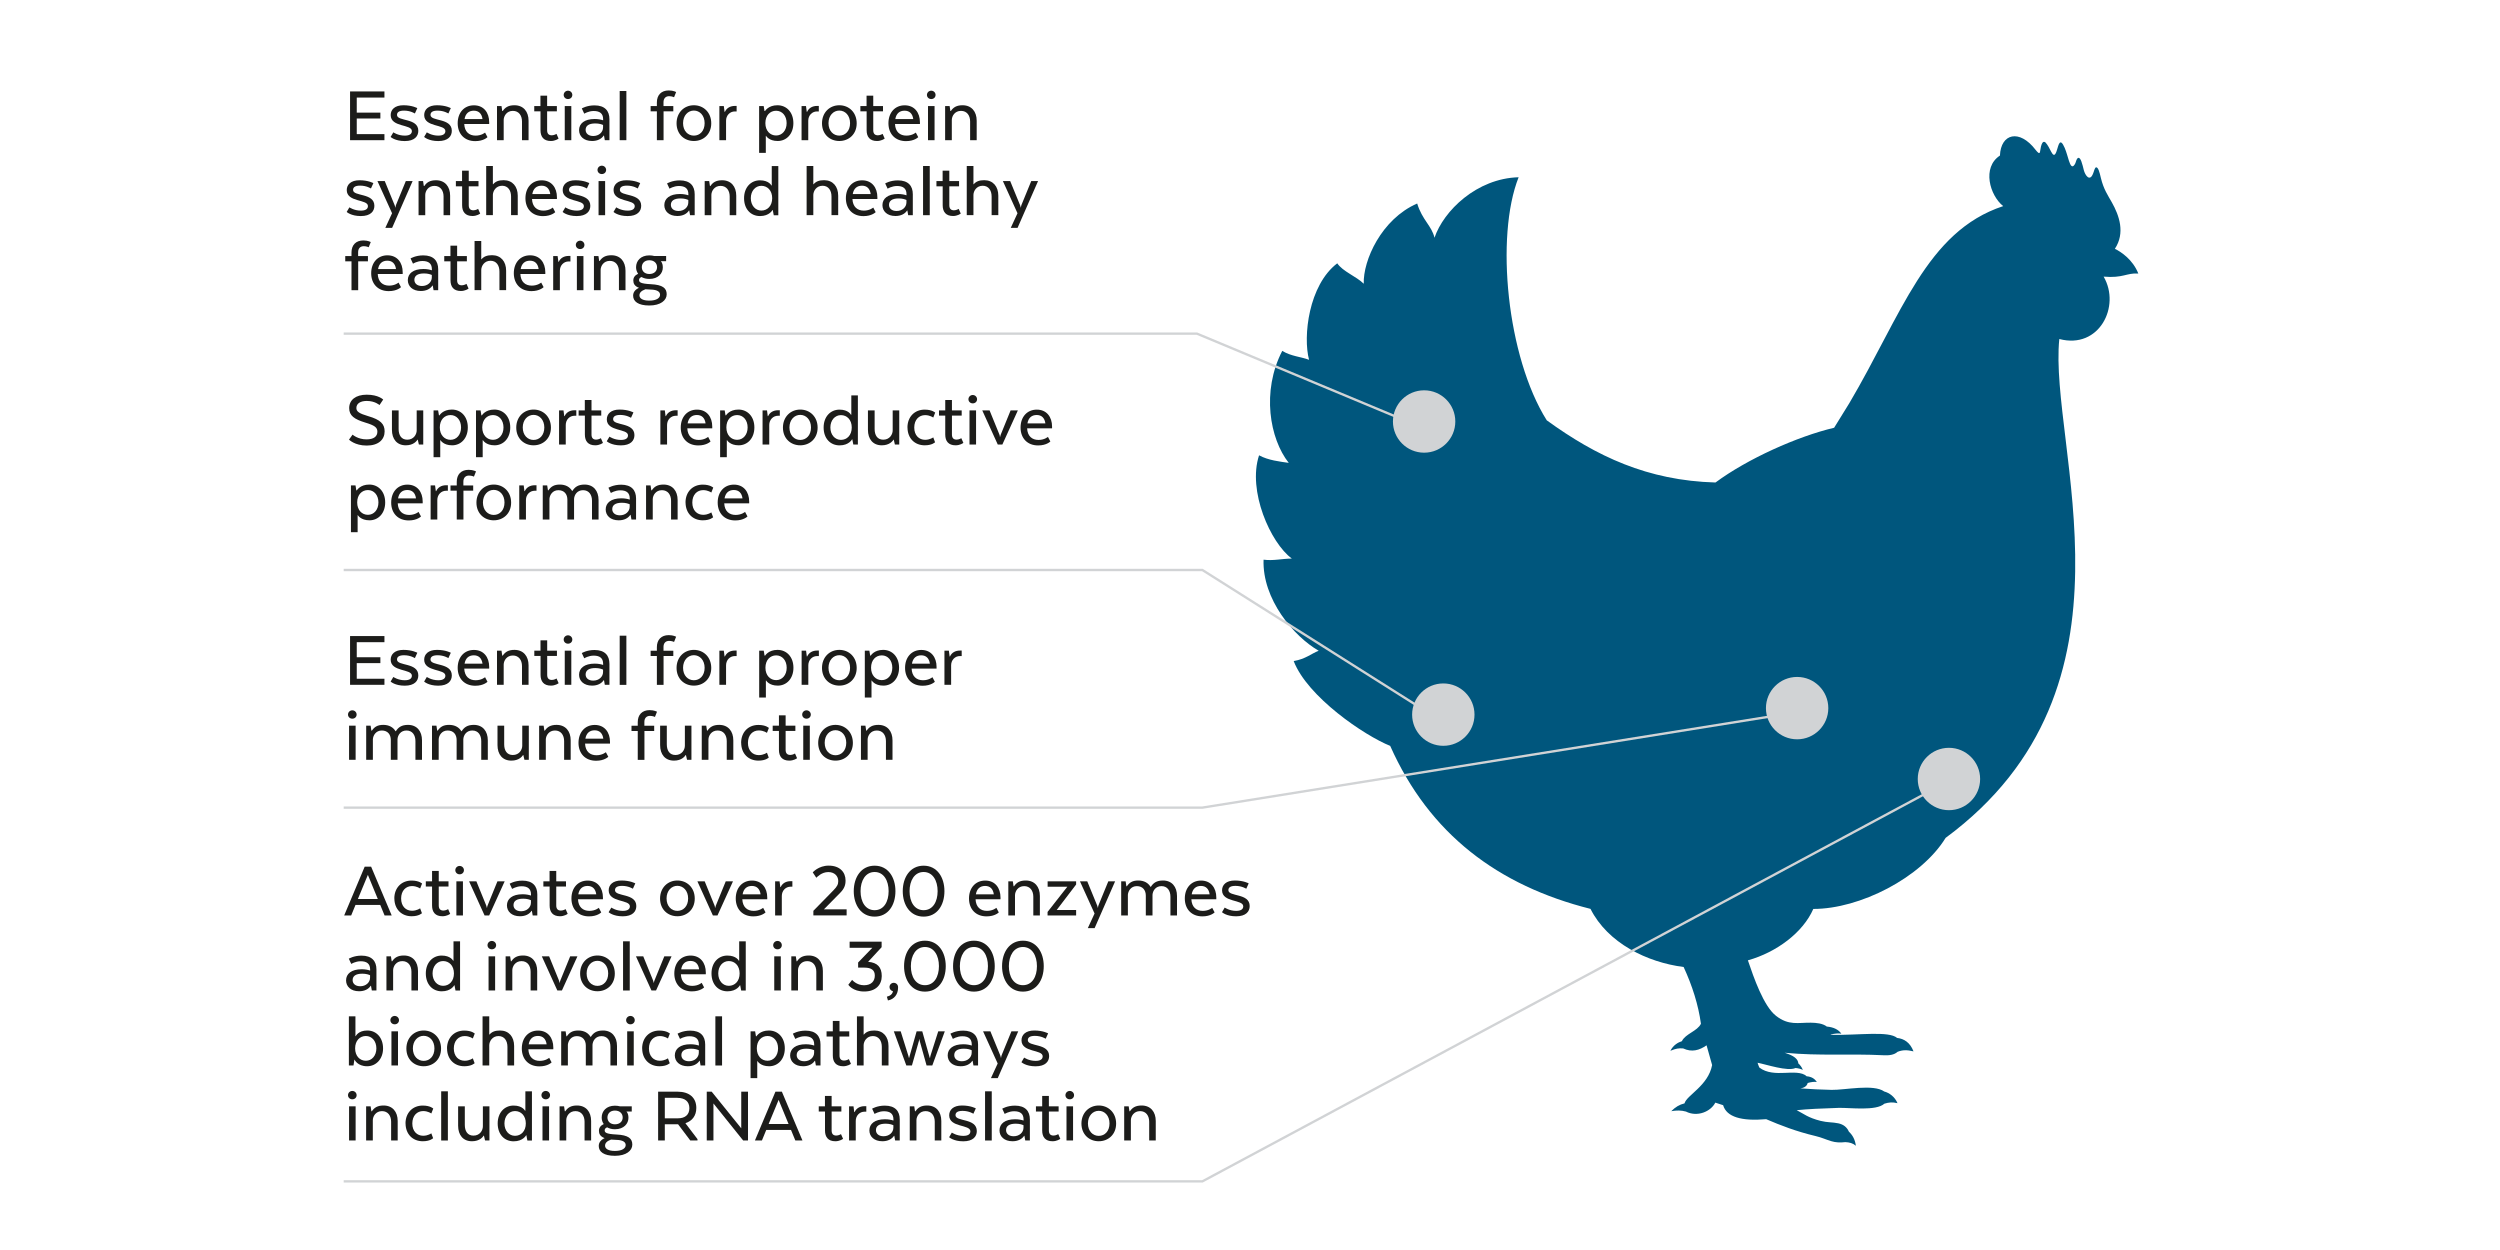 <?xml version="1.0" encoding="UTF-8"?>
<svg xmlns="http://www.w3.org/2000/svg" xmlns:xlink="http://www.w3.org/1999/xlink" id="Layer_1" viewBox="0 0 400 200">
  <defs>
    <style>.cls-1{fill:none;stroke:#d1d3d5;stroke-miterlimit:10;stroke-width:.38px;}.cls-2{filter:url(#outer-glow-2);}.cls-2,.cls-3,.cls-4,.cls-5{fill:#d1d3d5;}.cls-3{filter:url(#outer-glow-3);}.cls-4{filter:url(#outer-glow-1);}.cls-5{filter:url(#outer-glow-4);}.cls-6{fill:#1c1c1a;}.cls-7{fill:#00567d;fill-rule:evenodd;}</style>
    <filter id="outer-glow-1">
      <feOffset dx="0" dy="0"></feOffset>
      <feGaussianBlur result="blur" stdDeviation="1.32"></feGaussianBlur>
      <feFlood flood-color="#1c1c1a" flood-opacity=".7"></feFlood>
      <feComposite in2="blur" operator="in"></feComposite>
      <feComposite in="SourceGraphic"></feComposite>
    </filter>
    <filter id="outer-glow-2">
      <feOffset dx="0" dy="0"></feOffset>
      <feGaussianBlur result="blur-2" stdDeviation="1.32"></feGaussianBlur>
      <feFlood flood-color="#1c1c1a" flood-opacity=".7"></feFlood>
      <feComposite in2="blur-2" operator="in"></feComposite>
      <feComposite in="SourceGraphic"></feComposite>
    </filter>
    <filter id="outer-glow-3">
      <feOffset dx="0" dy="0"></feOffset>
      <feGaussianBlur result="blur-3" stdDeviation="1.32"></feGaussianBlur>
      <feFlood flood-color="#1c1c1a" flood-opacity=".7"></feFlood>
      <feComposite in2="blur-3" operator="in"></feComposite>
      <feComposite in="SourceGraphic"></feComposite>
    </filter>
    <filter id="outer-glow-4">
      <feOffset dx="0" dy="0"></feOffset>
      <feGaussianBlur result="blur-4" stdDeviation="1.32"></feGaussianBlur>
      <feFlood flood-color="#1c1c1a" flood-opacity=".7"></feFlood>
      <feComposite in2="blur-4" operator="in"></feComposite>
      <feComposite in="SourceGraphic"></feComposite>
    </filter>
  </defs>
  <path class="cls-7" d="M279.66,153.65c.94,2.76,2.51,7.33,4.5,8.88,2.04,1.6,3.58,1.07,5.57,1.1,.88,.01,1.91,.11,2.56,.62,1.13,.1,1.87,.5,2.33,1.14-.44-.08-1.07-.04-1.7,.14v.05c4.61,.07,9.27-.66,10.62,.49,1.1,.12,2.07,.72,2.62,2.15-.98-.24-1.71-.26-2.55,.07-.53,.49-1.34,.6-2.24,.55-5.58-.28-10.07,.14-15.82-.4,.72,.25,2.11,.67,2.18,1.7,.29,.26,.58,.63,.72,1.05-.26-.15-.76-.28-1.17-.31-1.26,.59-4.65-.57-6.07-.84,.08,.25,.17,.51,.28,.76,1.16,.91,2.73,.92,4.07,.86,1.21-.05,2.79-.17,3.49,.54,.87,.08,1.3,.42,1.65,.92-.36-.07-.96,0-1.47,.16-.16,.65-.81,.81-1.18,.86,1.7,.12,3.36,.21,5.01,.24,2.13,.04,6.69-.98,8.42,.26,.83,.22,1.7,.86,2.12,1.87-.8-.2-1.39-.14-2.1,.08-1.33,1.21-5.54,.62-7.31,.67-2.8,.09-5.01,.19-6.72,.37,1.17,.6,1.79,1.19,3.82,1.71,1.11,.28,1.89,.19,2.83,.39,.81,.17,1.38,.6,1.7,1.33,.59,.56,.98,1.24,1.12,2.26-.48-.41-1.02-.55-1.68-.58-.89,.1-1.59,.05-2.25-.15-.91-.27-1.49-.58-2.51-.82-3.14-.75-5.6-1.71-7.91-2.7-3.95,.34-6.34-.35-6.89-2.24-.42-.14-.83-.27-1.25-.41-.72,1.42-2.86,2.36-4.7,1.43-.75-.21-1.5-.21-2.35-.06,.67-.67,1.32-1.06,2.12-1.25,.35-1.32,3.78-2.8,4.42-6.13-.29-1.05-.59-2.11-.89-3.16-1.16,.8-2.34,1.15-3.74,.5-.7-.06-1.17,.01-2.05,.38,.45-.91,1.25-1.36,1.84-1.54,.55-1.18,2.49-1.61,3.05-2.79-.42-3.03-1.37-6.05-2.77-9.08-5.85-.75-12.15-3.83-14.9-9.3-14.8-3.73-25.77-11.97-32.05-26.08-4.12-1.65-13.24-7.84-15.44-13.57,1.92-.33,2.81-1.19,4-1.65-4-2.3-9.04-8.26-8.82-14.57,1.61,.2,2.87-.16,4.52-.18-3.42-2.52-7.11-10.85-5.24-16.52,1.49,.81,3.33,1,4.75,1.21-3.05-3.85-4.39-11.45-1.04-17.92,1.43,.88,2.99,.93,4.29,1.43-1-3.72-.07-11.96,4.51-15.44,.89,1.32,3.04,2.08,4.24,3.27-.13-3.71,2.82-10.35,8.55-12.84,.81,2.66,2.32,3.55,2.77,5.48,1.45-4.3,6.75-9.5,13.46-9.68-3.76,9.47-1.87,28.76,4.5,38.89,7.93,5.75,16.11,9.64,27,9.95,5.08-3.77,13.09-7.37,18.98-8.76,.82-1.31,1.62-2.61,2.43-3.93,8.38-14.19,12.32-27.48,24.62-31.53-2.15-1.72-3.43-6.19-.52-8.09,.14-3.54,3.12-4.29,5.7-.92,.32,.39,.66,.83,.73,.22,.13-.99,.43-2.14,1.12-1.07,.68,.96,1.05,2.72,1.6,.79,.22-.67,.45-2.02,1.21-.25,.3,.71,.45,1.36,.68,2.07,.25,.78,.53,1.22,.93,.57,.15-.24,.16-.41,.26-.66,.25-.63,.57-.44,.8,.19,.17,.48,.28,.93,.39,1.39,.2,.79,.95,1.96,1.49,.53,.12-.24,.25-.98,.49-.98,.33,0,.54,.79,.75,1.7,.43,1.8,1.12,2.78,1.75,3.9,1.19,2.11,2.17,4.89,.49,7.44,.97,.47,2.85,1.7,3.75,3.95-1.91-.11-2.43,.77-5.55,.5,2.77,4.74-.71,11.67-7.09,9.98-1.75,16.98,14.58,55.64-18.19,79.82-3.92,6.38-13.74,11.38-21.17,11.37-1.66,3.79-5.88,6.92-10.42,8.21Z"></path>
  <circle class="cls-4" cx="227.86" cy="67.44" r="4.99"></circle>
  <circle class="cls-2" cx="230.93" cy="114.34" r="4.99"></circle>
  <circle class="cls-3" cx="287.54" cy="113.3" r="4.99"></circle>
  <circle class="cls-5" cx="311.83" cy="124.64" r="4.99"></circle>
  <g>
    <path class="cls-6" d="M60.86,106.1h-3.78v2.5h4.43v.97h-5.5v-7.8h5.5v.98h-4.43v2.41h3.78v.95Z"></path>
    <path class="cls-6" d="M62.93,108.31s.75,.53,1.83,.53c.83,0,1.14-.31,1.14-.73,0-1.13-3.39-.57-3.39-2.56,0-.87,.65-1.57,2.05-1.57s2.21,.46,2.21,.46l-.39,.86s-.69-.46-1.72-.46c-.77,0-1.14,.23-1.14,.69,0,1.08,3.41,.43,3.41,2.54,0,.87-.6,1.64-2.17,1.64s-2.26-.66-2.26-.66l.43-.73Z"></path>
    <path class="cls-6" d="M68.29,108.31s.75,.53,1.83,.53c.83,0,1.14-.31,1.14-.73,0-1.13-3.39-.57-3.39-2.56,0-.87,.65-1.57,2.05-1.57s2.21,.46,2.21,.46l-.39,.86s-.69-.46-1.72-.46c-.77,0-1.14,.23-1.14,.69,0,1.08,3.41,.43,3.41,2.54,0,.87-.6,1.64-2.17,1.64s-2.26-.66-2.26-.66l.43-.73Z"></path>
    <path class="cls-6" d="M78,109.08s-.6,.64-1.96,.64c-1.74,0-2.81-1.17-2.81-2.86s1.03-2.87,2.6-2.87,2.44,1.17,2.44,2.72v.27h-3.99c.05,1.25,.79,1.86,1.82,1.86,.96,0,1.51-.49,1.51-.49l.39,.74Zm-3.67-2.89h2.87c-.12-.87-.6-1.34-1.39-1.34s-1.33,.44-1.48,1.34Z"></path>
    <path class="cls-6" d="M79.53,104.11h.71l.12,.79h.08c.38-.58,.91-.92,1.87-.92,1.43,0,2.26,1,2.26,2.48v3.11h-1.05v-2.99c0-.96-.51-1.7-1.46-1.7-1,0-1.46,.83-1.47,1.44v3.25h-1.07v-5.46Z"></path>
    <path class="cls-6" d="M86.48,104.11v-1.66h1.07v1.66h1.56v.84h-1.56v3.02c0,.53,.23,.82,.75,.82,.38,0,.75-.23,.75-.23l.33,.75c-.05,.05-.55,.39-1.23,.39-1.16,0-1.66-.68-1.66-1.72v-3.03h-1v-.84h1Z"></path>
    <path class="cls-6" d="M90.19,102.33c0-.38,.31-.68,.69-.68s.69,.3,.69,.68-.3,.66-.69,.66-.69-.29-.69-.66Zm.17,1.78h1.05v5.46h-1.05v-5.46Z"></path>
    <path class="cls-6" d="M97.51,109.57h-.74l-.13-.74h-.05c-.34,.52-.98,.87-1.86,.87-1.33,0-2.08-.77-2.08-1.74,0-1.05,.86-1.78,2.5-1.78,.57,0,1.03,.1,1.35,.21v-.19c0-.91-.55-1.3-1.51-1.3-.85,0-1.51,.43-1.51,.43l-.39-.84s.79-.49,2.03-.49c1.66,0,2.39,.88,2.39,2.22v3.37Zm-1.01-2.43c-.22-.1-.62-.25-1.25-.25-1.07,0-1.55,.39-1.55,1.03,0,.55,.43,.98,1.22,.98,.91,0,1.57-.62,1.57-1.37v-.39Z"></path>
    <path class="cls-6" d="M99.15,101.71h1.07v7.87h-1.07v-7.87Z"></path>
    <path class="cls-6" d="M106.17,104.96v4.62h-1.07v-4.62h-1v-.84h1v-.58c0-1.18,.7-1.92,1.9-1.92,.75,0,1.18,.26,1.18,.26l-.33,.83s-.34-.17-.79-.17c-.55,0-.9,.35-.9,.96v.62h1.57v.84h-1.57Z"></path>
    <path class="cls-6" d="M111.02,109.7c-1.53,0-2.77-1.09-2.77-2.83s1.23-2.89,2.77-2.89,2.78,1.14,2.78,2.89-1.26,2.83-2.78,2.83Zm1.72-2.85c0-1.24-.78-2.02-1.72-2.02s-1.73,.78-1.73,2.02,.78,1.99,1.73,1.99,1.72-.74,1.72-1.99Z"></path>
    <path class="cls-6" d="M117.87,104.97h-.3c-.77,0-1.4,.62-1.4,1.48v3.12h-1.07v-5.46h.71l.12,.92h.06c.26-.6,.85-.94,1.57-.94h.3v.87Z"></path>
    <path class="cls-6" d="M122.54,108.88v2.72h-1.07v-7.49h.73l.13,.79h.09s.52-.92,1.98-.92,2.55,1.12,2.55,2.86-1.1,2.86-2.51,2.86-1.86-.82-1.86-.82h-.04Zm1.65-.06c.96,0,1.68-.81,1.68-1.98s-.71-1.98-1.68-1.98-1.72,.74-1.72,1.98,.77,1.98,1.72,1.98Z"></path>
    <path class="cls-6" d="M131.03,104.97h-.3c-.77,0-1.4,.62-1.4,1.48v3.12h-1.07v-5.46h.71l.12,.92h.06c.26-.6,.85-.94,1.57-.94h.3v.87Z"></path>
    <path class="cls-6" d="M134.29,109.7c-1.53,0-2.77-1.09-2.77-2.83s1.23-2.89,2.77-2.89,2.78,1.14,2.78,2.89-1.26,2.83-2.78,2.83Zm1.72-2.85c0-1.24-.78-2.02-1.72-2.02s-1.73,.78-1.73,2.02,.78,1.99,1.73,1.99,1.72-.74,1.72-1.99Z"></path>
    <path class="cls-6" d="M139.44,108.88v2.72h-1.07v-7.49h.73l.13,.79h.09s.52-.92,1.98-.92,2.55,1.12,2.55,2.86-1.1,2.86-2.51,2.86-1.86-.82-1.86-.82h-.04Zm1.65-.06c.96,0,1.68-.81,1.68-1.98s-.71-1.98-1.68-1.98-1.72,.74-1.72,1.98,.77,1.98,1.72,1.98Z"></path>
    <path class="cls-6" d="M149.58,109.08s-.6,.64-1.96,.64c-1.74,0-2.81-1.17-2.81-2.86s1.03-2.87,2.6-2.87,2.44,1.17,2.44,2.72v.27h-3.99c.05,1.25,.79,1.86,1.82,1.86,.96,0,1.51-.49,1.51-.49l.39,.74Zm-3.67-2.89h2.87c-.12-.87-.6-1.34-1.39-1.34s-1.33,.44-1.48,1.34Z"></path>
    <path class="cls-6" d="M153.88,104.97h-.3c-.77,0-1.4,.62-1.4,1.48v3.12h-1.07v-5.46h.71l.12,.92h.06c.26-.6,.85-.94,1.57-.94h.3v.87Z"></path>
    <path class="cls-6" d="M55.68,114.33c0-.38,.31-.68,.69-.68s.69,.3,.69,.68-.3,.66-.69,.66-.69-.29-.69-.66Zm.17,1.78h1.05v5.46h-1.05v-5.46Z"></path>
    <path class="cls-6" d="M58.59,116.11h.71l.12,.79h.08c.42-.61,.91-.92,1.83-.92s1.59,.39,1.95,1.01h.06c.38-.61,.91-1.01,1.94-1.01,1.42,0,2.24,1,2.24,2.48v3.11h-1.05v-2.99c0-.96-.48-1.7-1.43-1.7s-1.4,.75-1.44,1.39v3.3h-1.07v-3.17c0-.87-.49-1.52-1.44-1.52s-1.39,.79-1.43,1.39v3.3h-1.07v-5.46Z"></path>
    <path class="cls-6" d="M69.12,116.11h.71l.12,.79h.08c.42-.61,.91-.92,1.83-.92s1.59,.39,1.95,1.01h.06c.38-.61,.91-1.01,1.94-1.01,1.42,0,2.24,1,2.24,2.48v3.11h-1.05v-2.99c0-.96-.48-1.7-1.43-1.7s-1.4,.75-1.44,1.39v3.3h-1.07v-3.17c0-.87-.49-1.52-1.44-1.52s-1.39,.79-1.43,1.39v3.3h-1.07v-5.46Z"></path>
    <path class="cls-6" d="M83.54,116.11h1.07v5.46h-.7l-.18-.77h-.04c-.13,.21-.64,.9-1.87,.9-1.43,0-2.22-1-2.22-2.48v-3.11h1.07v2.99c0,.97,.43,1.7,1.38,1.7,1.05,0,1.51-.87,1.51-1.48v-3.21Z"></path>
    <path class="cls-6" d="M86.27,116.11h.71l.12,.79h.08c.38-.58,.91-.92,1.87-.92,1.43,0,2.26,1,2.26,2.48v3.11h-1.05v-2.99c0-.96-.51-1.7-1.46-1.7-1,0-1.46,.83-1.47,1.44v3.25h-1.07v-5.46Z"></path>
    <path class="cls-6" d="M97.33,121.08s-.6,.64-1.96,.64c-1.74,0-2.81-1.17-2.81-2.86s1.03-2.87,2.6-2.87,2.44,1.17,2.44,2.72v.27h-3.99c.05,1.25,.79,1.86,1.82,1.86,.96,0,1.51-.49,1.51-.49l.39,.74Zm-3.67-2.89h2.87c-.12-.87-.6-1.34-1.39-1.34s-1.33,.44-1.48,1.34Z"></path>
    <path class="cls-6" d="M103.11,116.96v4.62h-1.07v-4.62h-1v-.84h1v-.58c0-1.18,.7-1.92,1.9-1.92,.75,0,1.18,.26,1.18,.26l-.33,.83s-.34-.17-.79-.17c-.55,0-.9,.35-.9,.96v.62h1.57v.84h-1.57Z"></path>
    <path class="cls-6" d="M109.56,116.11h1.07v5.46h-.7l-.18-.77h-.04c-.13,.21-.64,.9-1.87,.9-1.43,0-2.22-1-2.22-2.48v-3.11h1.07v2.99c0,.97,.43,1.7,1.38,1.7,1.05,0,1.51-.87,1.51-1.48v-3.21Z"></path>
    <path class="cls-6" d="M112.29,116.11h.71l.12,.79h.08c.38-.58,.91-.92,1.87-.92,1.43,0,2.26,1,2.26,2.48v3.11h-1.05v-2.99c0-.96-.51-1.7-1.46-1.7-1,0-1.46,.83-1.47,1.44v3.25h-1.07v-5.46Z"></path>
    <path class="cls-6" d="M118.58,118.86c0-1.69,1.12-2.87,2.76-2.87,1.21,0,1.68,.48,1.68,.48l-.31,.79s-.52-.39-1.3-.39c-.98,0-1.74,.73-1.74,1.99s.77,1.96,1.74,1.96c.78,0,1.3-.39,1.3-.39l.29,.78s-.46,.49-1.65,.49c-1.64,0-2.76-1.16-2.76-2.85Z"></path>
    <path class="cls-6" d="M124.63,116.11v-1.66h1.07v1.66h1.56v.84h-1.56v3.02c0,.53,.23,.82,.75,.82,.38,0,.75-.23,.75-.23l.33,.75c-.05,.05-.55,.39-1.24,.39-1.16,0-1.66-.68-1.66-1.72v-3.03h-1v-.84h1Z"></path>
    <path class="cls-6" d="M128.35,114.33c0-.38,.31-.68,.69-.68s.69,.3,.69,.68-.3,.66-.69,.66-.69-.29-.69-.66Zm.17,1.78h1.05v5.46h-1.05v-5.46Z"></path>
    <path class="cls-6" d="M133.68,121.7c-1.53,0-2.77-1.09-2.77-2.83s1.24-2.89,2.77-2.89,2.78,1.14,2.78,2.89-1.26,2.83-2.78,2.83Zm1.72-2.85c0-1.24-.78-2.02-1.72-2.02s-1.73,.78-1.73,2.02,.78,1.99,1.73,1.99,1.72-.74,1.72-1.99Z"></path>
    <path class="cls-6" d="M137.76,116.11h.71l.12,.79h.08c.38-.58,.91-.92,1.87-.92,1.43,0,2.26,1,2.26,2.48v3.11h-1.05v-2.99c0-.96-.51-1.7-1.46-1.7-1,0-1.46,.83-1.47,1.44v3.25h-1.07v-5.46Z"></path>
  </g>
  <g>
    <path class="cls-6" d="M60.86,18.96h-3.78v2.5h4.43v.97h-5.5v-7.8h5.5v.98h-4.43v2.41h3.78v.95Z"></path>
    <path class="cls-6" d="M62.93,21.17s.75,.53,1.83,.53c.83,0,1.14-.31,1.14-.73,0-1.13-3.39-.57-3.39-2.56,0-.87,.65-1.57,2.05-1.57s2.21,.46,2.21,.46l-.39,.86s-.69-.46-1.72-.46c-.77,0-1.14,.23-1.14,.69,0,1.08,3.41,.43,3.41,2.54,0,.87-.6,1.64-2.17,1.64s-2.26-.66-2.26-.66l.43-.73Z"></path>
    <path class="cls-6" d="M68.29,21.17s.75,.53,1.83,.53c.83,0,1.14-.31,1.14-.73,0-1.13-3.39-.57-3.39-2.56,0-.87,.65-1.57,2.05-1.57s2.21,.46,2.21,.46l-.39,.86s-.69-.46-1.72-.46c-.77,0-1.14,.23-1.14,.69,0,1.08,3.41,.43,3.41,2.54,0,.87-.6,1.64-2.17,1.64s-2.26-.66-2.26-.66l.43-.73Z"></path>
    <path class="cls-6" d="M78,21.94s-.6,.64-1.96,.64c-1.74,0-2.81-1.17-2.81-2.86s1.03-2.87,2.6-2.87,2.44,1.17,2.44,2.72v.27h-3.99c.05,1.25,.79,1.86,1.82,1.86,.96,0,1.51-.49,1.51-.49l.39,.74Zm-3.67-2.89h2.87c-.12-.87-.6-1.34-1.39-1.34s-1.33,.44-1.48,1.34Z"></path>
    <path class="cls-6" d="M79.53,16.97h.71l.12,.79h.08c.38-.58,.91-.92,1.87-.92,1.43,0,2.26,1,2.26,2.48v3.11h-1.05v-2.99c0-.96-.51-1.7-1.46-1.7-1,0-1.46,.83-1.47,1.44v3.25h-1.07v-5.46Z"></path>
    <path class="cls-6" d="M86.47,16.97v-1.66h1.07v1.66h1.56v.84h-1.56v3.02c0,.53,.23,.82,.75,.82,.38,0,.75-.23,.75-.23l.33,.75c-.05,.05-.55,.39-1.23,.39-1.16,0-1.66-.68-1.66-1.72v-3.03h-1v-.84h1Z"></path>
    <path class="cls-6" d="M90.19,15.19c0-.38,.31-.68,.69-.68s.69,.3,.69,.68-.3,.66-.69,.66-.69-.29-.69-.66Zm.17,1.78h1.05v5.46h-1.05v-5.46Z"></path>
    <path class="cls-6" d="M97.51,22.43h-.74l-.13-.74h-.05c-.34,.52-.98,.87-1.86,.87-1.33,0-2.08-.77-2.08-1.74,0-1.05,.86-1.78,2.5-1.78,.57,0,1.03,.1,1.35,.21v-.19c0-.91-.55-1.3-1.51-1.3-.85,0-1.51,.43-1.51,.43l-.39-.84s.79-.49,2.03-.49c1.66,0,2.39,.88,2.39,2.22v3.37Zm-1.01-2.43c-.22-.1-.62-.25-1.25-.25-1.07,0-1.55,.39-1.55,1.03,0,.55,.43,.98,1.22,.98,.91,0,1.57-.62,1.57-1.37v-.39Z"></path>
    <path class="cls-6" d="M99.15,14.56h1.07v7.87h-1.07v-7.87Z"></path>
    <path class="cls-6" d="M106.17,17.81v4.62h-1.07v-4.62h-1v-.84h1v-.58c0-1.18,.7-1.92,1.9-1.92,.75,0,1.18,.26,1.18,.26l-.33,.83s-.34-.17-.79-.17c-.55,0-.9,.35-.9,.96v.62h1.57v.84h-1.57Z"></path>
    <path class="cls-6" d="M111.02,22.56c-1.53,0-2.77-1.09-2.77-2.83s1.23-2.89,2.77-2.89,2.78,1.14,2.78,2.89-1.26,2.83-2.78,2.83Zm1.72-2.85c0-1.24-.78-2.02-1.72-2.02s-1.73,.78-1.73,2.02,.78,1.99,1.73,1.99,1.72-.74,1.72-1.99Z"></path>
    <path class="cls-6" d="M117.87,17.83h-.3c-.77,0-1.4,.62-1.4,1.48v3.12h-1.07v-5.46h.71l.12,.92h.06c.26-.6,.85-.94,1.57-.94h.3v.87Z"></path>
    <path class="cls-6" d="M122.53,21.74v2.72h-1.07v-7.49h.73l.13,.79h.09s.52-.92,1.98-.92,2.55,1.12,2.55,2.86-1.1,2.86-2.51,2.86-1.86-.82-1.86-.82h-.04Zm1.65-.06c.96,0,1.68-.81,1.68-1.98s-.71-1.98-1.68-1.98-1.72,.74-1.72,1.98,.77,1.98,1.72,1.98Z"></path>
    <path class="cls-6" d="M131.02,17.83h-.3c-.77,0-1.4,.62-1.4,1.48v3.12h-1.07v-5.46h.71l.12,.92h.06c.26-.6,.85-.94,1.57-.94h.3v.87Z"></path>
    <path class="cls-6" d="M134.29,22.56c-1.53,0-2.77-1.09-2.77-2.83s1.23-2.89,2.77-2.89,2.78,1.14,2.78,2.89-1.26,2.83-2.78,2.83Zm1.72-2.85c0-1.24-.78-2.02-1.72-2.02s-1.73,.78-1.73,2.02,.78,1.99,1.73,1.99,1.72-.74,1.72-1.99Z"></path>
    <path class="cls-6" d="M138.65,16.97v-1.66h1.07v1.66h1.56v.84h-1.56v3.02c0,.53,.23,.82,.75,.82,.38,0,.75-.23,.75-.23l.33,.75c-.05,.05-.55,.39-1.23,.39-1.16,0-1.66-.68-1.66-1.72v-3.03h-1v-.84h1Z"></path>
    <path class="cls-6" d="M146.92,21.94s-.6,.64-1.96,.64c-1.74,0-2.81-1.17-2.81-2.86s1.03-2.87,2.6-2.87,2.44,1.17,2.44,2.72v.27h-3.99c.05,1.25,.79,1.86,1.82,1.86,.96,0,1.51-.49,1.51-.49l.39,.74Zm-3.67-2.89h2.87c-.12-.87-.6-1.34-1.39-1.34s-1.33,.44-1.48,1.34Z"></path>
    <path class="cls-6" d="M148.31,15.19c0-.38,.31-.68,.69-.68s.69,.3,.69,.68-.3,.66-.69,.66-.69-.29-.69-.66Zm.17,1.78h1.05v5.46h-1.05v-5.46Z"></path>
    <path class="cls-6" d="M151.23,16.97h.71l.12,.79h.08c.38-.58,.91-.92,1.87-.92,1.43,0,2.26,1,2.26,2.48v3.11h-1.05v-2.99c0-.96-.51-1.7-1.46-1.7-1,0-1.46,.83-1.47,1.44v3.25h-1.07v-5.46Z"></path>
    <path class="cls-6" d="M55.9,33.17s.75,.53,1.83,.53c.83,0,1.14-.31,1.14-.73,0-1.13-3.39-.57-3.39-2.56,0-.87,.65-1.57,2.05-1.57s2.21,.46,2.21,.46l-.39,.86s-.69-.46-1.72-.46c-.77,0-1.14,.23-1.14,.69,0,1.08,3.41,.43,3.41,2.54,0,.87-.6,1.64-2.17,1.64s-2.26-.66-2.26-.66l.43-.73Z"></path>
    <path class="cls-6" d="M62.75,36.46h-1.1l1.08-2.34-2.34-5.15h1.17l1.57,3.83c.05,.12,.1,.27,.1,.38h.05c0-.1,.04-.26,.08-.38l1.57-3.83h1.09l-3.28,7.49Z"></path>
    <path class="cls-6" d="M66.98,28.97h.71l.12,.79h.08c.38-.58,.91-.92,1.87-.92,1.43,0,2.26,1,2.26,2.48v3.11h-1.05v-2.99c0-.96-.51-1.7-1.46-1.7-1,0-1.46,.83-1.47,1.44v3.25h-1.07v-5.46Z"></path>
    <path class="cls-6" d="M73.93,28.97v-1.66h1.07v1.66h1.56v.84h-1.56v3.02c0,.53,.23,.82,.75,.82,.38,0,.75-.23,.75-.23l.33,.75c-.05,.05-.55,.39-1.23,.39-1.16,0-1.66-.68-1.66-1.72v-3.03h-1v-.84h1Z"></path>
    <path class="cls-6" d="M77.79,26.56h1.07v2.92h.04c.39-.46,.91-.65,1.69-.65,1.4,0,2.25,1,2.25,2.48v3.11h-1.07v-2.98c0-.97-.49-1.72-1.43-1.72-1,0-1.47,.85-1.48,1.46v3.24h-1.07v-7.87Z"></path>
    <path class="cls-6" d="M88.84,33.94s-.6,.64-1.96,.64c-1.74,0-2.81-1.17-2.81-2.86s1.03-2.87,2.6-2.87,2.44,1.17,2.44,2.72v.27h-3.99c.05,1.25,.79,1.86,1.82,1.86,.96,0,1.51-.49,1.51-.49l.39,.74Zm-3.67-2.89h2.87c-.12-.87-.6-1.34-1.39-1.34s-1.33,.44-1.48,1.34Z"></path>
    <path class="cls-6" d="M90.45,33.17s.75,.53,1.83,.53c.83,0,1.14-.31,1.14-.73,0-1.13-3.39-.57-3.39-2.56,0-.87,.65-1.57,2.05-1.57s2.21,.46,2.21,.46l-.39,.86s-.69-.46-1.72-.46c-.77,0-1.14,.23-1.14,.69,0,1.08,3.41,.43,3.41,2.54,0,.87-.6,1.64-2.17,1.64s-2.26-.66-2.26-.66l.43-.73Z"></path>
    <path class="cls-6" d="M95.6,27.19c0-.38,.31-.68,.69-.68s.69,.3,.69,.68-.3,.66-.69,.66-.69-.29-.69-.66Zm.17,1.78h1.05v5.46h-1.05v-5.46Z"></path>
    <path class="cls-6" d="M98.59,33.17s.75,.53,1.83,.53c.83,0,1.14-.31,1.14-.73,0-1.13-3.39-.57-3.39-2.56,0-.87,.65-1.57,2.05-1.57s2.21,.46,2.21,.46l-.39,.86s-.69-.46-1.72-.46c-.77,0-1.14,.23-1.14,.69,0,1.08,3.41,.43,3.41,2.54,0,.87-.6,1.64-2.17,1.64s-2.26-.66-2.26-.66l.43-.73Z"></path>
    <path class="cls-6" d="M111.15,34.43h-.74l-.13-.74h-.05c-.34,.52-.97,.87-1.86,.87-1.33,0-2.08-.77-2.08-1.74,0-1.05,.86-1.78,2.5-1.78,.57,0,1.03,.1,1.35,.21v-.19c0-.91-.55-1.3-1.51-1.3-.85,0-1.51,.43-1.51,.43l-.39-.84s.79-.49,2.03-.49c1.66,0,2.39,.88,2.39,2.22v3.37Zm-1.01-2.43c-.22-.1-.62-.25-1.25-.25-1.07,0-1.55,.39-1.55,1.03,0,.55,.43,.98,1.22,.98,.91,0,1.57-.62,1.57-1.37v-.39Z"></path>
    <path class="cls-6" d="M112.76,28.97h.71l.12,.79h.08c.38-.58,.91-.92,1.87-.92,1.43,0,2.26,1,2.26,2.48v3.11h-1.05v-2.99c0-.96-.51-1.7-1.46-1.7-1,0-1.46,.83-1.47,1.44v3.25h-1.07v-5.46Z"></path>
    <path class="cls-6" d="M123.48,29.66v-3.09h1.05v7.87h-.73l-.16-.84h-.04s-.49,.97-1.99,.97-2.56-1.12-2.56-2.86,1.1-2.86,2.54-2.86,1.83,.82,1.83,.82h.05Zm-1.66,.07c-.96,0-1.69,.81-1.69,1.98s.73,1.98,1.69,1.98,1.73-.74,1.73-1.98-.77-1.98-1.73-1.98Z"></path>
    <path class="cls-6" d="M129.06,26.56h1.07v2.92h.04c.39-.46,.91-.65,1.69-.65,1.4,0,2.25,1,2.25,2.48v3.11h-1.07v-2.98c0-.97-.49-1.72-1.43-1.72-1,0-1.47,.85-1.48,1.46v3.24h-1.07v-7.87Z"></path>
    <path class="cls-6" d="M140.11,33.94s-.6,.64-1.96,.64c-1.74,0-2.81-1.17-2.81-2.86s1.03-2.87,2.6-2.87,2.44,1.17,2.44,2.72v.27h-3.99c.05,1.25,.79,1.86,1.82,1.86,.96,0,1.51-.49,1.51-.49l.39,.74Zm-3.67-2.89h2.87c-.12-.87-.6-1.34-1.39-1.34s-1.33,.44-1.48,1.34Z"></path>
    <path class="cls-6" d="M146.05,34.43h-.74l-.13-.74h-.05c-.34,.52-.97,.87-1.86,.87-1.33,0-2.08-.77-2.08-1.74,0-1.05,.86-1.78,2.5-1.78,.57,0,1.03,.1,1.35,.21v-.19c0-.91-.55-1.3-1.51-1.3-.85,0-1.51,.43-1.51,.43l-.39-.84s.79-.49,2.03-.49c1.66,0,2.39,.88,2.39,2.22v3.37Zm-1.01-2.43c-.22-.1-.62-.25-1.25-.25-1.07,0-1.55,.39-1.55,1.03,0,.55,.43,.98,1.22,.98,.91,0,1.57-.62,1.57-1.37v-.39Z"></path>
    <path class="cls-6" d="M147.69,26.56h1.07v7.87h-1.07v-7.87Z"></path>
    <path class="cls-6" d="M150.82,28.97v-1.66h1.07v1.66h1.56v.84h-1.56v3.02c0,.53,.23,.82,.75,.82,.38,0,.75-.23,.75-.23l.33,.75c-.05,.05-.55,.39-1.23,.39-1.16,0-1.66-.68-1.66-1.72v-3.03h-1v-.84h1Z"></path>
    <path class="cls-6" d="M154.68,26.56h1.07v2.92h.04c.39-.46,.91-.65,1.69-.65,1.4,0,2.25,1,2.25,2.48v3.11h-1.07v-2.98c0-.97-.49-1.72-1.43-1.72-1,0-1.47,.85-1.48,1.46v3.24h-1.07v-7.87Z"></path>
    <path class="cls-6" d="M162.82,36.46h-1.1l1.08-2.34-2.34-5.15h1.17l1.57,3.83c.05,.12,.1,.27,.1,.38h.05c0-.1,.04-.26,.08-.38l1.57-3.83h1.09l-3.28,7.49Z"></path>
    <path class="cls-6" d="M57.31,41.81v4.62h-1.07v-4.62h-1v-.84h1v-.58c0-1.18,.7-1.92,1.9-1.92,.75,0,1.18,.26,1.18,.26l-.33,.83s-.34-.17-.79-.17c-.55,0-.9,.35-.9,.96v.62h1.57v.84h-1.57Z"></path>
    <path class="cls-6" d="M64.16,45.94s-.6,.64-1.96,.64c-1.74,0-2.81-1.17-2.81-2.86s1.03-2.87,2.6-2.87,2.44,1.17,2.44,2.72v.27h-3.99c.05,1.25,.79,1.86,1.82,1.86,.96,0,1.51-.49,1.51-.49l.39,.74Zm-3.67-2.89h2.87c-.12-.87-.6-1.34-1.39-1.34s-1.33,.44-1.48,1.34Z"></path>
    <path class="cls-6" d="M70.11,46.43h-.74l-.13-.74h-.05c-.34,.52-.97,.87-1.86,.87-1.33,0-2.08-.77-2.08-1.74,0-1.05,.86-1.78,2.5-1.78,.57,0,1.03,.1,1.35,.21v-.19c0-.91-.55-1.3-1.51-1.3-.85,0-1.51,.43-1.51,.43l-.39-.84s.79-.49,2.03-.49c1.66,0,2.39,.88,2.39,2.22v3.37Zm-1.01-2.43c-.22-.1-.62-.25-1.25-.25-1.07,0-1.55,.39-1.55,1.03,0,.55,.43,.98,1.22,.98,.91,0,1.57-.62,1.57-1.37v-.39Z"></path>
    <path class="cls-6" d="M72.07,40.97v-1.66h1.07v1.66h1.56v.84h-1.56v3.02c0,.53,.23,.82,.75,.82,.38,0,.75-.23,.75-.23l.33,.75c-.05,.05-.55,.39-1.23,.39-1.16,0-1.66-.68-1.66-1.72v-3.03h-1v-.84h1Z"></path>
    <path class="cls-6" d="M75.93,38.56h1.07v2.92h.04c.39-.46,.91-.65,1.69-.65,1.4,0,2.25,1,2.25,2.48v3.11h-1.07v-2.98c0-.97-.49-1.72-1.43-1.72-1,0-1.47,.85-1.48,1.46v3.24h-1.07v-7.87Z"></path>
    <path class="cls-6" d="M86.98,45.94s-.6,.64-1.96,.64c-1.74,0-2.81-1.17-2.81-2.86s1.03-2.87,2.6-2.87,2.44,1.17,2.44,2.72v.27h-3.99c.05,1.25,.79,1.86,1.82,1.86,.96,0,1.51-.49,1.51-.49l.39,.74Zm-3.67-2.89h2.87c-.12-.87-.6-1.34-1.39-1.34s-1.33,.44-1.48,1.34Z"></path>
    <path class="cls-6" d="M91.28,41.83h-.3c-.77,0-1.4,.62-1.4,1.48v3.12h-1.07v-5.46h.71l.12,.92h.06c.26-.6,.85-.94,1.57-.94h.3v.87Z"></path>
    <path class="cls-6" d="M92.13,39.19c0-.38,.31-.68,.69-.68s.69,.3,.69,.68-.3,.66-.69,.66-.69-.29-.69-.66Zm.17,1.78h1.05v5.46h-1.05v-5.46Z"></path>
    <path class="cls-6" d="M95.04,40.97h.71l.12,.79h.08c.38-.58,.91-.92,1.87-.92,1.43,0,2.26,1,2.26,2.48v3.11h-1.05v-2.99c0-.96-.51-1.7-1.46-1.7-1,0-1.46,.83-1.47,1.44v3.25h-1.07v-5.46Z"></path>
    <path class="cls-6" d="M105.75,41.8v.03s.3,.21,.3,.98c0,.9-.71,1.82-2.16,1.82-.51,0-.92-.12-1.25-.31-.31,.13-.39,.29-.39,.49,0,.33,.21,.58,1.86,.66,1.95,.09,2.56,.65,2.56,1.62s-.99,1.79-2.78,1.79-2.59-.66-2.59-1.57c0-.49,.25-.94,.94-1.26-.73-.27-.91-.71-.91-1.18s.25-.82,.77-1.07c-.22-.3-.33-.66-.33-1.04,0-1.03,.74-1.9,2.12-1.9,.31,0,.57,.04,.79,.1h1.9v.83h-.83Zm-2.5,4.49c-.69,.25-.94,.58-.94,.97,0,.46,.47,.84,1.57,.84,1.18,0,1.73-.43,1.73-.94,0-.42-.35-.81-1.51-.83-.33-.01-.61-.03-.86-.05Zm-.56-3.54c0,.61,.44,1.09,1.2,1.09,.79,0,1.24-.48,1.24-1.09s-.44-1.11-1.24-1.11-1.2,.52-1.2,1.11Z"></path>
  </g>
  <g>
    <path class="cls-6" d="M56.42,69.55s.83,.75,2.22,.75c1.22,0,1.74-.51,1.74-1.23,0-.66-.4-1-1.94-1.46-1.75-.53-2.57-1.11-2.57-2.31,0-1.3,1.03-2.15,2.81-2.15,1.87,0,2.63,.78,2.63,.78l-.59,.88s-.71-.66-2.04-.66c-.99,0-1.66,.4-1.66,1.13,0,.58,.46,.88,1.91,1.31,1.94,.56,2.61,1.25,2.61,2.43,0,1.29-.96,2.27-2.87,2.27s-2.83-.95-2.83-.95l.58-.81Z"></path>
    <path class="cls-6" d="M66.65,65.66h1.07v5.46h-.7l-.18-.77h-.04c-.13,.21-.64,.9-1.87,.9-1.43,0-2.22-1-2.22-2.48v-3.11h1.07v2.99c0,.97,.43,1.7,1.38,1.7,1.05,0,1.51-.87,1.51-1.48v-3.21Z"></path>
    <path class="cls-6" d="M70.44,70.43v2.72h-1.07v-7.49h.73l.13,.79h.09s.52-.92,1.98-.92,2.55,1.12,2.55,2.86-1.1,2.86-2.51,2.86-1.86-.82-1.86-.82h-.04Zm1.65-.06c.96,0,1.68-.81,1.68-1.98s-.71-1.98-1.68-1.98-1.72,.74-1.72,1.98,.77,1.98,1.72,1.98Z"></path>
    <path class="cls-6" d="M77.23,70.43v2.72h-1.07v-7.49h.73l.13,.79h.09s.52-.92,1.98-.92,2.55,1.12,2.55,2.86-1.1,2.86-2.51,2.86-1.86-.82-1.86-.82h-.04Zm1.65-.06c.96,0,1.68-.81,1.68-1.98s-.71-1.98-1.68-1.98-1.72,.74-1.72,1.98,.77,1.98,1.72,1.98Z"></path>
    <path class="cls-6" d="M85.37,71.25c-1.53,0-2.77-1.09-2.77-2.83s1.23-2.89,2.77-2.89,2.78,1.14,2.78,2.89-1.26,2.83-2.78,2.83Zm1.72-2.85c0-1.24-.78-2.02-1.72-2.02s-1.73,.78-1.73,2.02,.78,1.99,1.73,1.99,1.72-.74,1.72-1.99Z"></path>
    <path class="cls-6" d="M92.22,66.52h-.3c-.77,0-1.4,.62-1.4,1.48v3.12h-1.07v-5.46h.71l.12,.92h.06c.26-.6,.85-.94,1.57-.94h.3v.87Z"></path>
    <path class="cls-6" d="M93.57,65.66v-1.66h1.07v1.66h1.56v.84h-1.56v3.02c0,.53,.23,.82,.75,.82,.38,0,.75-.23,.75-.23l.33,.75c-.05,.05-.55,.39-1.23,.39-1.16,0-1.66-.68-1.66-1.72v-3.03h-1v-.84h1Z"></path>
    <path class="cls-6" d="M97.51,69.86s.75,.53,1.83,.53c.83,0,1.14-.31,1.14-.73,0-1.13-3.39-.57-3.39-2.56,0-.87,.65-1.57,2.05-1.57s2.21,.46,2.21,.46l-.39,.86s-.69-.46-1.72-.46c-.77,0-1.14,.23-1.14,.69,0,1.08,3.41,.43,3.41,2.54,0,.87-.6,1.64-2.17,1.64s-2.26-.66-2.26-.66l.43-.73Z"></path>
    <path class="cls-6" d="M108.43,66.52h-.3c-.77,0-1.4,.62-1.4,1.48v3.12h-1.07v-5.46h.71l.12,.92h.06c.26-.6,.85-.94,1.57-.94h.3v.87Z"></path>
    <path class="cls-6" d="M113.69,70.63s-.6,.64-1.96,.64c-1.74,0-2.81-1.17-2.81-2.86s1.03-2.87,2.6-2.87,2.44,1.17,2.44,2.72v.27h-3.99c.05,1.25,.79,1.86,1.82,1.86,.96,0,1.51-.49,1.51-.49l.39,.74Zm-3.67-2.89h2.87c-.12-.87-.6-1.34-1.39-1.34s-1.33,.44-1.48,1.34Z"></path>
    <path class="cls-6" d="M116.29,70.43v2.72h-1.07v-7.49h.73l.13,.79h.09s.52-.92,1.98-.92,2.55,1.12,2.55,2.86-1.1,2.86-2.51,2.86-1.86-.82-1.86-.82h-.04Zm1.65-.06c.96,0,1.68-.81,1.68-1.98s-.71-1.98-1.68-1.98-1.72,.74-1.72,1.98,.77,1.98,1.72,1.98Z"></path>
    <path class="cls-6" d="M124.78,66.52h-.3c-.77,0-1.4,.62-1.4,1.48v3.12h-1.07v-5.46h.71l.12,.92h.06c.26-.6,.85-.94,1.57-.94h.3v.87Z"></path>
    <path class="cls-6" d="M128.04,71.25c-1.53,0-2.77-1.09-2.77-2.83s1.23-2.89,2.77-2.89,2.78,1.14,2.78,2.89-1.26,2.83-2.78,2.83Zm1.72-2.85c0-1.24-.78-2.02-1.72-2.02s-1.73,.78-1.73,2.02,.78,1.99,1.73,1.99,1.72-.74,1.72-1.99Z"></path>
    <path class="cls-6" d="M136.21,66.35v-3.09h1.05v7.87h-.73l-.16-.84h-.04s-.49,.97-1.99,.97-2.56-1.12-2.56-2.86,1.1-2.86,2.54-2.86,1.83,.82,1.83,.82h.05Zm-1.66,.07c-.96,0-1.69,.81-1.69,1.98s.73,1.98,1.69,1.98,1.73-.74,1.73-1.98-.77-1.98-1.73-1.98Z"></path>
    <path class="cls-6" d="M142.81,65.66h1.07v5.46h-.7l-.18-.77h-.04c-.13,.21-.64,.9-1.87,.9-1.43,0-2.22-1-2.22-2.48v-3.11h1.07v2.99c0,.97,.43,1.7,1.38,1.7,1.05,0,1.51-.87,1.51-1.48v-3.21Z"></path>
    <path class="cls-6" d="M145.19,68.41c0-1.69,1.12-2.87,2.76-2.87,1.21,0,1.68,.48,1.68,.48l-.31,.79s-.52-.39-1.3-.39c-.98,0-1.74,.73-1.74,1.99s.77,1.96,1.74,1.96c.78,0,1.3-.39,1.3-.39l.29,.78s-.46,.49-1.65,.49c-1.64,0-2.76-1.16-2.76-2.85Z"></path>
    <path class="cls-6" d="M151.24,65.66v-1.66h1.07v1.66h1.56v.84h-1.56v3.02c0,.53,.23,.82,.75,.82,.38,0,.75-.23,.75-.23l.33,.75c-.05,.05-.55,.39-1.24,.39-1.16,0-1.66-.68-1.66-1.72v-3.03h-1v-.84h1Z"></path>
    <path class="cls-6" d="M154.95,63.88c0-.38,.31-.68,.69-.68s.69,.3,.69,.68-.3,.66-.69,.66-.69-.29-.69-.66Zm.17,1.78h1.05v5.46h-1.05v-5.46Z"></path>
    <path class="cls-6" d="M160.38,71.12h-.74l-2.48-5.46h1.17l1.56,3.83c.05,.12,.09,.27,.09,.38h.06c0-.1,.05-.26,.1-.38l1.56-3.83h1.16l-2.48,5.46Z"></path>
    <path class="cls-6" d="M168.06,70.63s-.6,.64-1.96,.64c-1.74,0-2.81-1.17-2.81-2.86s1.03-2.87,2.6-2.87,2.44,1.17,2.44,2.72v.27h-3.99c.05,1.25,.79,1.86,1.82,1.86,.96,0,1.51-.49,1.51-.49l.39,.74Zm-3.67-2.89h2.87c-.12-.87-.6-1.34-1.39-1.34s-1.33,.44-1.48,1.34Z"></path>
    <path class="cls-6" d="M57.22,82.43v2.72h-1.07v-7.49h.73l.13,.79h.09s.52-.92,1.98-.92,2.55,1.12,2.55,2.86-1.1,2.86-2.51,2.86-1.86-.82-1.86-.82h-.04Zm1.65-.06c.96,0,1.68-.81,1.68-1.98s-.71-1.98-1.68-1.98-1.72,.74-1.72,1.98,.77,1.98,1.72,1.98Z"></path>
    <path class="cls-6" d="M67.36,82.63s-.6,.64-1.96,.64c-1.74,0-2.81-1.17-2.81-2.86s1.03-2.87,2.6-2.87,2.44,1.17,2.44,2.72v.27h-3.99c.05,1.25,.79,1.86,1.82,1.86,.96,0,1.51-.49,1.51-.49l.39,.74Zm-3.67-2.89h2.87c-.12-.87-.6-1.34-1.39-1.34s-1.33,.44-1.48,1.34Z"></path>
    <path class="cls-6" d="M71.67,78.52h-.3c-.77,0-1.4,.62-1.4,1.48v3.12h-1.07v-5.46h.71l.12,.92h.06c.26-.6,.85-.94,1.57-.94h.3v.87Z"></path>
    <path class="cls-6" d="M74.15,78.51v4.62h-1.07v-4.62h-1v-.84h1v-.58c0-1.18,.7-1.92,1.9-1.92,.75,0,1.18,.26,1.18,.26l-.33,.83s-.34-.17-.79-.17c-.55,0-.9,.35-.9,.96v.62h1.57v.84h-1.57Z"></path>
    <path class="cls-6" d="M79,83.25c-1.53,0-2.77-1.09-2.77-2.83s1.23-2.89,2.77-2.89,2.78,1.14,2.78,2.89-1.26,2.83-2.78,2.83Zm1.72-2.85c0-1.24-.78-2.02-1.72-2.02s-1.73,.78-1.73,2.02,.78,1.99,1.73,1.99,1.72-.74,1.72-1.99Z"></path>
    <path class="cls-6" d="M85.85,78.52h-.3c-.77,0-1.4,.62-1.4,1.48v3.12h-1.07v-5.46h.71l.12,.92h.06c.26-.6,.85-.94,1.57-.94h.3v.87Z"></path>
    <path class="cls-6" d="M86.84,77.66h.71l.12,.79h.08c.42-.61,.91-.92,1.83-.92s1.59,.39,1.95,1.01h.06c.38-.61,.91-1.01,1.94-1.01,1.42,0,2.24,1,2.24,2.48v3.11h-1.05v-2.99c0-.96-.48-1.7-1.43-1.7s-1.4,.75-1.44,1.39v3.3h-1.07v-3.17c0-.87-.49-1.52-1.44-1.52s-1.39,.79-1.43,1.39v3.3h-1.07v-5.46Z"></path>
    <path class="cls-6" d="M101.77,83.12h-.74l-.13-.74h-.05c-.34,.52-.97,.87-1.86,.87-1.33,0-2.08-.77-2.08-1.74,0-1.05,.86-1.78,2.5-1.78,.57,0,1.03,.1,1.35,.21v-.19c0-.91-.55-1.3-1.51-1.3-.85,0-1.51,.43-1.51,.43l-.39-.84s.79-.49,2.03-.49c1.66,0,2.39,.88,2.39,2.22v3.37Zm-1.01-2.43c-.22-.1-.62-.25-1.25-.25-1.07,0-1.55,.39-1.55,1.03,0,.55,.43,.98,1.22,.98,.91,0,1.57-.62,1.57-1.37v-.39Z"></path>
    <path class="cls-6" d="M103.38,77.66h.71l.12,.79h.08c.38-.58,.91-.92,1.87-.92,1.43,0,2.26,1,2.26,2.48v3.11h-1.05v-2.99c0-.96-.51-1.7-1.46-1.7-1,0-1.46,.83-1.47,1.44v3.25h-1.07v-5.46Z"></path>
    <path class="cls-6" d="M109.68,80.41c0-1.69,1.12-2.87,2.76-2.87,1.21,0,1.68,.48,1.68,.48l-.31,.79s-.52-.39-1.3-.39c-.98,0-1.74,.73-1.74,1.99s.77,1.96,1.74,1.96c.78,0,1.3-.39,1.3-.39l.29,.78s-.46,.49-1.65,.49c-1.64,0-2.76-1.16-2.76-2.85Z"></path>
    <path class="cls-6" d="M119.6,82.63s-.6,.64-1.96,.64c-1.74,0-2.81-1.17-2.81-2.86s1.03-2.87,2.6-2.87,2.44,1.17,2.44,2.72v.27h-3.99c.05,1.25,.79,1.86,1.82,1.86,.96,0,1.51-.49,1.51-.49l.39,.74Zm-3.67-2.89h2.87c-.12-.87-.6-1.34-1.39-1.34s-1.33,.44-1.48,1.34Z"></path>
  </g>
  <polyline class="cls-1" points="227.93 68.58 191.5 53.38 54.99 53.38"></polyline>
  <polyline class="cls-1" points="229.55 114.68 192.38 91.2 54.99 91.2"></polyline>
  <polyline class="cls-1" points="287.54 113.95 192.38 129.22 54.99 129.22"></polyline>
  <g>
    <path class="cls-6" d="M62.66,146.47h-1.13l-.69-1.68h-3.96l-.69,1.68h-1.12l3.28-7.8h1.03l3.29,7.8Zm-5.4-2.63h3.19l-1.59-3.86-1.6,3.86Z"></path>
    <path class="cls-6" d="M63.09,143.76c0-1.69,1.12-2.87,2.76-2.87,1.21,0,1.68,.48,1.68,.48l-.31,.79s-.52-.39-1.3-.39c-.98,0-1.74,.73-1.74,1.99s.77,1.96,1.74,1.96c.78,0,1.3-.39,1.3-.39l.29,.78s-.46,.49-1.65,.49c-1.64,0-2.76-1.16-2.76-2.85Z"></path>
    <path class="cls-6" d="M69.13,141.01v-1.66h1.07v1.66h1.56v.84h-1.56v3.02c0,.53,.23,.82,.75,.82,.38,0,.75-.23,.75-.23l.33,.75c-.05,.05-.55,.39-1.24,.39-1.16,0-1.66-.68-1.66-1.72v-3.03h-1v-.84h1Z"></path>
    <path class="cls-6" d="M72.85,139.23c0-.38,.31-.68,.69-.68s.69,.3,.69,.68-.3,.66-.69,.66-.69-.29-.69-.66Zm.17,1.78h1.05v5.46h-1.05v-5.46Z"></path>
    <path class="cls-6" d="M78.27,146.47h-.74l-2.48-5.46h1.17l1.56,3.83c.05,.12,.09,.27,.09,.38h.06c0-.1,.05-.26,.1-.38l1.56-3.83h1.16l-2.48,5.46Z"></path>
    <path class="cls-6" d="M85.97,146.47h-.74l-.13-.74h-.05c-.34,.52-.97,.87-1.86,.87-1.33,0-2.08-.77-2.08-1.74,0-1.05,.86-1.78,2.5-1.78,.57,0,1.03,.1,1.35,.21v-.19c0-.91-.55-1.3-1.51-1.3-.85,0-1.51,.43-1.51,.43l-.39-.84s.79-.49,2.03-.49c1.66,0,2.39,.88,2.39,2.22v3.37Zm-1.01-2.43c-.22-.1-.62-.25-1.25-.25-1.07,0-1.55,.39-1.55,1.03,0,.55,.43,.98,1.22,.98,.91,0,1.57-.62,1.57-1.37v-.39Z"></path>
    <path class="cls-6" d="M87.93,141.01v-1.66h1.07v1.66h1.56v.84h-1.56v3.02c0,.53,.23,.82,.75,.82,.38,0,.75-.23,.75-.23l.33,.75c-.05,.05-.55,.39-1.23,.39-1.16,0-1.66-.68-1.66-1.72v-3.03h-1v-.84h1Z"></path>
    <path class="cls-6" d="M96.2,145.98s-.6,.64-1.96,.64c-1.74,0-2.81-1.17-2.81-2.86s1.03-2.87,2.6-2.87,2.44,1.17,2.44,2.72v.27h-3.99c.05,1.25,.79,1.86,1.82,1.86,.96,0,1.51-.49,1.51-.49l.39,.74Zm-3.67-2.89h2.87c-.12-.87-.6-1.34-1.39-1.34s-1.33,.44-1.48,1.34Z"></path>
    <path class="cls-6" d="M97.81,145.21s.75,.53,1.83,.53c.83,0,1.14-.31,1.14-.73,0-1.13-3.39-.57-3.39-2.56,0-.87,.65-1.57,2.05-1.57s2.21,.46,2.21,.46l-.39,.86s-.69-.46-1.72-.46c-.77,0-1.14,.23-1.14,.69,0,1.08,3.41,.43,3.41,2.54,0,.87-.6,1.64-2.17,1.64s-2.26-.66-2.26-.66l.43-.73Z"></path>
    <path class="cls-6" d="M108.38,146.6c-1.53,0-2.77-1.09-2.77-2.83s1.23-2.89,2.77-2.89,2.78,1.14,2.78,2.89-1.26,2.83-2.78,2.83Zm1.72-2.85c0-1.24-.78-2.02-1.72-2.02s-1.73,.78-1.73,2.02,.78,1.99,1.73,1.99,1.72-.74,1.72-1.99Z"></path>
    <path class="cls-6" d="M114.8,146.47h-.74l-2.48-5.46h1.17l1.56,3.83c.05,.12,.09,.27,.09,.38h.06c0-.1,.05-.26,.1-.38l1.56-3.83h1.16l-2.48,5.46Z"></path>
    <path class="cls-6" d="M122.49,145.98s-.6,.64-1.96,.64c-1.74,0-2.81-1.17-2.81-2.86s1.03-2.87,2.6-2.87,2.44,1.17,2.44,2.72v.27h-3.99c.05,1.25,.79,1.86,1.82,1.86,.96,0,1.51-.49,1.51-.49l.39,.74Zm-3.67-2.89h2.87c-.12-.87-.6-1.34-1.39-1.34s-1.33,.44-1.48,1.34Z"></path>
    <path class="cls-6" d="M126.79,141.87h-.3c-.77,0-1.4,.62-1.4,1.48v3.12h-1.07v-5.46h.71l.12,.92h.06c.26-.6,.85-.94,1.57-.94h.3v.87Z"></path>
    <path class="cls-6" d="M130.14,145.73l3.21-3.28c.6-.61,.77-.96,.77-1.48,0-.81-.61-1.44-1.59-1.44-1.07,0-1.79,.79-1.92,.91l-.57-.86s.92-1.08,2.55-1.08c1.78,0,2.7,1.04,2.7,2.39,0,.74-.22,1.31-.85,1.95l-2.61,2.65h3.63v.97h-5.32v-.74Z"></path>
    <path class="cls-6" d="M136.6,142.59c0-2.25,1.2-4.08,3.34-4.08s3.33,1.83,3.33,4.08-1.18,4.07-3.33,4.07-3.34-1.85-3.34-4.07Zm5.58,0c0-1.7-.78-3.07-2.24-3.07s-2.25,1.37-2.25,3.07,.78,3.04,2.25,3.04,2.24-1.35,2.24-3.04Z"></path>
    <path class="cls-6" d="M144.44,142.59c0-2.25,1.2-4.08,3.34-4.08s3.33,1.83,3.33,4.08-1.18,4.07-3.33,4.07-3.34-1.85-3.34-4.07Zm5.58,0c0-1.7-.78-3.07-2.24-3.07s-2.25,1.37-2.25,3.07,.78,3.04,2.25,3.04,2.24-1.35,2.24-3.04Z"></path>
    <path class="cls-6" d="M159.81,145.98s-.6,.64-1.96,.64c-1.74,0-2.81-1.17-2.81-2.86s1.03-2.87,2.6-2.87,2.44,1.17,2.44,2.72v.27h-3.99c.05,1.25,.79,1.86,1.82,1.86,.96,0,1.51-.49,1.51-.49l.39,.74Zm-3.67-2.89h2.87c-.12-.87-.6-1.34-1.39-1.34s-1.33,.44-1.48,1.34Z"></path>
    <path class="cls-6" d="M161.34,141.01h.71l.12,.79h.08c.38-.58,.91-.92,1.87-.92,1.43,0,2.26,1,2.26,2.48v3.11h-1.05v-2.99c0-.96-.51-1.7-1.46-1.7-1,0-1.46,.83-1.47,1.44v3.25h-1.07v-5.46Z"></path>
    <path class="cls-6" d="M167.61,146.47v-.56l3.16-4.03h-3.15v-.87h4.56v.51l-3.11,4.08h3.11v.87h-4.58Z"></path>
    <path class="cls-6" d="M175.15,148.5h-1.1l1.08-2.34-2.34-5.15h1.17l1.57,3.83c.05,.12,.1,.27,.1,.38h.05c0-.1,.04-.26,.08-.38l1.57-3.83h1.09l-3.28,7.49Z"></path>
    <path class="cls-6" d="M179.39,141.01h.71l.12,.79h.08c.42-.61,.91-.92,1.83-.92s1.59,.39,1.95,1.01h.06c.38-.61,.91-1.01,1.94-1.01,1.42,0,2.24,1,2.24,2.48v3.11h-1.05v-2.99c0-.96-.48-1.7-1.43-1.7s-1.4,.75-1.44,1.39v3.3h-1.07v-3.17c0-.87-.49-1.52-1.44-1.52s-1.39,.79-1.43,1.39v3.3h-1.07v-5.46Z"></path>
    <path class="cls-6" d="M194.34,145.98s-.6,.64-1.96,.64c-1.74,0-2.81-1.17-2.81-2.86s1.03-2.87,2.6-2.87,2.44,1.17,2.44,2.72v.27h-3.99c.05,1.25,.79,1.86,1.82,1.86,.96,0,1.51-.49,1.51-.49l.39,.74Zm-3.67-2.89h2.87c-.12-.87-.6-1.34-1.39-1.34s-1.33,.44-1.48,1.34Z"></path>
    <path class="cls-6" d="M195.95,145.21s.75,.53,1.83,.53c.83,0,1.14-.31,1.14-.73,0-1.13-3.39-.57-3.39-2.56,0-.87,.65-1.57,2.05-1.57s2.21,.46,2.21,.46l-.39,.86s-.69-.46-1.72-.46c-.77,0-1.14,.23-1.14,.69,0,1.08,3.41,.43,3.41,2.54,0,.87-.6,1.64-2.17,1.64s-2.26-.66-2.26-.66l.43-.73Z"></path>
    <path class="cls-6" d="M60.23,158.47h-.74l-.13-.74h-.05c-.34,.52-.97,.87-1.86,.87-1.33,0-2.08-.77-2.08-1.74,0-1.05,.86-1.78,2.5-1.78,.57,0,1.03,.1,1.35,.21v-.19c0-.91-.55-1.3-1.51-1.3-.85,0-1.51,.43-1.51,.43l-.39-.84s.79-.49,2.03-.49c1.66,0,2.39,.88,2.39,2.22v3.37Zm-1.01-2.43c-.22-.1-.62-.25-1.25-.25-1.07,0-1.55,.39-1.55,1.03,0,.55,.43,.98,1.22,.98,.91,0,1.57-.62,1.57-1.37v-.39Z"></path>
    <path class="cls-6" d="M61.84,153.01h.71l.12,.79h.08c.38-.58,.91-.92,1.87-.92,1.43,0,2.26,1,2.26,2.48v3.11h-1.05v-2.99c0-.96-.51-1.7-1.46-1.7-1,0-1.46,.83-1.47,1.44v3.25h-1.07v-5.46Z"></path>
    <path class="cls-6" d="M72.56,153.7v-3.09h1.05v7.87h-.73l-.16-.84h-.04s-.49,.97-1.99,.97-2.56-1.12-2.56-2.86,1.1-2.86,2.54-2.86,1.83,.82,1.83,.82h.05Zm-1.66,.07c-.96,0-1.69,.81-1.69,1.98s.73,1.98,1.69,1.98,1.73-.74,1.73-1.98-.77-1.98-1.73-1.98Z"></path>
    <path class="cls-6" d="M78,151.23c0-.38,.31-.68,.69-.68s.69,.3,.69,.68-.3,.66-.69,.66-.69-.29-.69-.66Zm.17,1.78h1.05v5.46h-1.05v-5.46Z"></path>
    <path class="cls-6" d="M80.91,153.01h.71l.12,.79h.08c.38-.58,.91-.92,1.87-.92,1.43,0,2.26,1,2.26,2.48v3.11h-1.05v-2.99c0-.96-.51-1.7-1.46-1.7-1,0-1.46,.83-1.47,1.44v3.25h-1.07v-5.46Z"></path>
    <path class="cls-6" d="M89.91,158.47h-.74l-2.48-5.46h1.17l1.56,3.83c.05,.12,.09,.27,.09,.38h.06c0-.1,.05-.26,.1-.38l1.56-3.83h1.16l-2.48,5.46Z"></path>
    <path class="cls-6" d="M95.59,158.6c-1.53,0-2.77-1.09-2.77-2.83s1.23-2.89,2.77-2.89,2.78,1.14,2.78,2.89-1.26,2.83-2.78,2.83Zm1.72-2.85c0-1.24-.78-2.02-1.72-2.02s-1.73,.78-1.73,2.02,.78,1.99,1.73,1.99,1.72-.74,1.72-1.99Z"></path>
    <path class="cls-6" d="M99.69,150.61h1.07v7.87h-1.07v-7.87Z"></path>
    <path class="cls-6" d="M104.97,158.47h-.74l-2.48-5.46h1.17l1.56,3.83c.05,.12,.09,.27,.09,.38h.06c0-.1,.05-.26,.1-.38l1.56-3.83h1.16l-2.48,5.46Z"></path>
    <path class="cls-6" d="M112.66,157.98s-.6,.64-1.96,.64c-1.74,0-2.81-1.17-2.81-2.86s1.03-2.87,2.6-2.87,2.44,1.17,2.44,2.72v.27h-3.99c.05,1.25,.79,1.86,1.82,1.86,.96,0,1.51-.49,1.51-.49l.39,.74Zm-3.67-2.89h2.87c-.12-.87-.6-1.34-1.39-1.34s-1.33,.44-1.48,1.34Z"></path>
    <path class="cls-6" d="M118.27,153.7v-3.09h1.05v7.87h-.73l-.16-.84h-.04s-.49,.97-1.99,.97-2.56-1.12-2.56-2.86,1.1-2.86,2.54-2.86,1.83,.82,1.83,.82h.05Zm-1.66,.07c-.96,0-1.69,.81-1.69,1.98s.73,1.98,1.69,1.98,1.73-.74,1.73-1.98-.77-1.98-1.73-1.98Z"></path>
    <path class="cls-6" d="M123.71,151.23c0-.38,.31-.68,.69-.68s.69,.3,.69,.68-.3,.66-.69,.66-.69-.29-.69-.66Zm.17,1.78h1.05v5.46h-1.05v-5.46Z"></path>
    <path class="cls-6" d="M126.62,153.01h.71l.12,.79h.08c.38-.58,.91-.92,1.87-.92,1.43,0,2.26,1,2.26,2.48v3.11h-1.05v-2.99c0-.96-.51-1.7-1.46-1.7-1,0-1.46,.83-1.47,1.44v3.25h-1.07v-5.46Z"></path>
    <path class="cls-6" d="M137.3,154.82v-.82l2.27-2.35h-3.63v-.98h5.12v.88l-2.16,2.34c1.5,.12,2.18,.88,2.18,2.28s-.95,2.47-2.81,2.47-2.54-1.08-2.54-1.08l.61-.78s.69,.86,1.9,.86,1.73-.7,1.73-1.55-.53-1.27-1.66-1.27h-1.03Z"></path>
    <path class="cls-6" d="M143.69,158.03c0,1.05-.6,1.85-1.62,2.04l-.17-.6c.56-.13,.92-.46,.97-.88-.31-.07-.55-.33-.55-.66,0-.38,.3-.68,.68-.68s.69,.3,.69,.68v.1Z"></path>
    <path class="cls-6" d="M144.65,154.59c0-2.25,1.2-4.08,3.34-4.08s3.33,1.83,3.33,4.08-1.18,4.07-3.33,4.07-3.34-1.85-3.34-4.07Zm5.58,0c0-1.7-.78-3.07-2.24-3.07s-2.25,1.37-2.25,3.07,.78,3.04,2.25,3.04,2.24-1.35,2.24-3.04Z"></path>
    <path class="cls-6" d="M152.49,154.59c0-2.25,1.2-4.08,3.34-4.08s3.33,1.83,3.33,4.08-1.18,4.07-3.33,4.07-3.34-1.85-3.34-4.07Zm5.58,0c0-1.7-.78-3.07-2.24-3.07s-2.25,1.37-2.25,3.07,.78,3.04,2.25,3.04,2.24-1.35,2.24-3.04Z"></path>
    <path class="cls-6" d="M160.33,154.59c0-2.25,1.2-4.08,3.34-4.08s3.33,1.83,3.33,4.08-1.18,4.07-3.33,4.07-3.34-1.85-3.34-4.07Zm5.58,0c0-1.7-.78-3.07-2.24-3.07s-2.25,1.37-2.25,3.07,.78,3.04,2.25,3.04,2.24-1.35,2.24-3.04Z"></path>
    <path class="cls-6" d="M55.82,162.61h1.05v3.17h.05s.39-.9,1.85-.9,2.52,1.16,2.52,2.86-1.12,2.86-2.55,2.86c-1.55,0-2-1.04-2-1.04h-.04l-.14,.91h-.74v-7.87Zm2.72,7.11c.96,0,1.68-.82,1.68-1.98s-.71-1.98-1.68-1.98-1.72,.74-1.72,1.98,.77,1.98,1.72,1.98Z"></path>
    <path class="cls-6" d="M62.46,163.23c0-.38,.31-.68,.69-.68s.69,.3,.69,.68-.3,.66-.69,.66-.69-.29-.69-.66Zm.17,1.78h1.05v5.46h-1.05v-5.46Z"></path>
    <path class="cls-6" d="M67.79,170.6c-1.53,0-2.77-1.09-2.77-2.83s1.24-2.89,2.77-2.89,2.78,1.14,2.78,2.89-1.26,2.83-2.78,2.83Zm1.72-2.85c0-1.24-.78-2.02-1.72-2.02s-1.73,.78-1.73,2.02,.78,1.99,1.73,1.99,1.72-.74,1.72-1.99Z"></path>
    <path class="cls-6" d="M71.52,167.76c0-1.69,1.12-2.87,2.76-2.87,1.21,0,1.68,.48,1.68,.48l-.31,.79s-.52-.39-1.3-.39c-.98,0-1.74,.73-1.74,1.99s.77,1.96,1.74,1.96c.78,0,1.3-.39,1.3-.39l.29,.78s-.46,.49-1.65,.49c-1.64,0-2.76-1.16-2.76-2.85Z"></path>
    <path class="cls-6" d="M77.21,162.61h1.07v2.92h.04c.39-.46,.91-.65,1.69-.65,1.4,0,2.25,1,2.25,2.48v3.11h-1.07v-2.98c0-.97-.49-1.72-1.43-1.72-1,0-1.47,.85-1.48,1.46v3.24h-1.07v-7.87Z"></path>
    <path class="cls-6" d="M88.26,169.98s-.6,.64-1.96,.64c-1.74,0-2.81-1.17-2.81-2.86s1.03-2.87,2.6-2.87,2.44,1.17,2.44,2.72v.27h-3.99c.05,1.25,.79,1.86,1.82,1.86,.96,0,1.51-.49,1.51-.49l.39,.74Zm-3.67-2.89h2.87c-.12-.87-.6-1.34-1.39-1.34s-1.33,.44-1.48,1.34Z"></path>
    <path class="cls-6" d="M89.79,165.01h.71l.12,.79h.08c.42-.61,.91-.92,1.83-.92s1.59,.39,1.95,1.01h.06c.38-.61,.91-1.01,1.94-1.01,1.42,0,2.24,1,2.24,2.48v3.11h-1.05v-2.99c0-.96-.48-1.7-1.43-1.7s-1.4,.75-1.44,1.39v3.3h-1.07v-3.17c0-.87-.49-1.52-1.44-1.52s-1.39,.79-1.43,1.39v3.3h-1.07v-5.46Z"></path>
    <path class="cls-6" d="M100.18,163.23c0-.38,.31-.68,.69-.68s.69,.3,.69,.68-.3,.66-.69,.66-.69-.29-.69-.66Zm.17,1.78h1.05v5.46h-1.05v-5.46Z"></path>
    <path class="cls-6" d="M102.74,167.76c0-1.69,1.12-2.87,2.76-2.87,1.21,0,1.68,.48,1.68,.48l-.31,.79s-.52-.39-1.3-.39c-.98,0-1.74,.73-1.74,1.99s.77,1.96,1.74,1.96c.78,0,1.3-.39,1.3-.39l.29,.78s-.46,.49-1.65,.49c-1.64,0-2.76-1.16-2.76-2.85Z"></path>
    <path class="cls-6" d="M112.83,170.47h-.74l-.13-.74h-.05c-.34,.52-.97,.87-1.86,.87-1.33,0-2.08-.77-2.08-1.74,0-1.05,.86-1.78,2.5-1.78,.57,0,1.03,.1,1.35,.21v-.19c0-.91-.55-1.3-1.51-1.3-.85,0-1.51,.43-1.51,.43l-.39-.84s.79-.49,2.03-.49c1.66,0,2.39,.88,2.39,2.22v3.37Zm-1.01-2.43c-.22-.1-.62-.25-1.25-.25-1.07,0-1.55,.39-1.55,1.03,0,.55,.43,.98,1.22,.98,.91,0,1.57-.62,1.57-1.37v-.39Z"></path>
    <path class="cls-6" d="M114.46,162.61h1.07v7.87h-1.07v-7.87Z"></path>
    <path class="cls-6" d="M121.16,169.78v2.72h-1.07v-7.49h.73l.13,.79h.09s.52-.92,1.98-.92,2.55,1.12,2.55,2.86-1.1,2.86-2.51,2.86-1.86-.82-1.86-.82h-.04Zm1.65-.06c.96,0,1.68-.81,1.68-1.98s-.71-1.98-1.68-1.98-1.72,.74-1.72,1.98,.77,1.98,1.72,1.98Z"></path>
    <path class="cls-6" d="M131.28,170.47h-.74l-.13-.74h-.05c-.34,.52-.98,.87-1.86,.87-1.33,0-2.08-.77-2.08-1.74,0-1.05,.86-1.78,2.5-1.78,.57,0,1.03,.1,1.35,.21v-.19c0-.91-.55-1.3-1.51-1.3-.85,0-1.51,.43-1.51,.43l-.39-.84s.79-.49,2.03-.49c1.66,0,2.39,.88,2.39,2.22v3.37Zm-1.01-2.43c-.22-.1-.62-.25-1.25-.25-1.07,0-1.55,.39-1.55,1.03,0,.55,.43,.98,1.22,.98,.91,0,1.57-.62,1.57-1.37v-.39Z"></path>
    <path class="cls-6" d="M133.25,165.01v-1.66h1.07v1.66h1.56v.84h-1.56v3.02c0,.53,.23,.82,.75,.82,.38,0,.75-.23,.75-.23l.33,.75c-.05,.05-.55,.39-1.24,.39-1.16,0-1.66-.68-1.66-1.72v-3.03h-1v-.84h1Z"></path>
    <path class="cls-6" d="M137.11,162.61h1.07v2.92h.04c.39-.46,.91-.65,1.69-.65,1.4,0,2.25,1,2.25,2.48v3.11h-1.07v-2.98c0-.97-.49-1.72-1.43-1.72-1,0-1.47,.85-1.48,1.46v3.24h-1.07v-7.87Z"></path>
    <path class="cls-6" d="M143.01,165.01h1.1l1.2,3.83c.04,.12,.09,.27,.09,.38h.09c0-.1,.06-.27,.09-.39l1.08-3.82h.9l1.08,3.82c.05,.12,.08,.29,.08,.39h.1c0-.1,.04-.26,.08-.38l1.22-3.83h1.05l-2,5.46h-.92l-1.05-3.76c-.05-.13-.08-.27-.08-.42h-.05c0,.14-.05,.29-.09,.42l-1.07,3.76h-.9l-2-5.46Z"></path>
    <path class="cls-6" d="M156.49,170.47h-.74l-.13-.74h-.05c-.34,.52-.98,.87-1.86,.87-1.33,0-2.08-.77-2.08-1.74,0-1.05,.86-1.78,2.5-1.78,.57,0,1.03,.1,1.35,.21v-.19c0-.91-.55-1.3-1.51-1.3-.85,0-1.51,.43-1.51,.43l-.39-.84s.79-.49,2.03-.49c1.66,0,2.39,.88,2.39,2.22v3.37Zm-1.01-2.43c-.22-.1-.62-.25-1.25-.25-1.07,0-1.55,.39-1.55,1.03,0,.55,.43,.98,1.22,.98,.91,0,1.57-.62,1.57-1.37v-.39Z"></path>
    <path class="cls-6" d="M159.65,172.5h-1.1l1.08-2.34-2.34-5.15h1.17l1.57,3.83c.05,.12,.1,.27,.1,.38h.05c0-.1,.04-.26,.08-.38l1.57-3.83h1.09l-3.28,7.49Z"></path>
    <path class="cls-6" d="M163.86,169.21s.75,.53,1.83,.53c.83,0,1.14-.31,1.14-.73,0-1.13-3.39-.57-3.39-2.56,0-.87,.65-1.57,2.05-1.57s2.21,.46,2.21,.46l-.39,.86s-.69-.46-1.72-.46c-.77,0-1.14,.23-1.14,.69,0,1.08,3.41,.43,3.41,2.54,0,.87-.6,1.64-2.17,1.64s-2.26-.66-2.26-.66l.43-.73Z"></path>
    <path class="cls-6" d="M55.68,175.23c0-.38,.31-.68,.69-.68s.69,.3,.69,.68-.3,.66-.69,.66-.69-.29-.69-.66Zm.17,1.78h1.05v5.46h-1.05v-5.46Z"></path>
    <path class="cls-6" d="M58.59,177.01h.71l.12,.79h.08c.38-.58,.91-.92,1.87-.92,1.43,0,2.26,1,2.26,2.48v3.11h-1.05v-2.99c0-.96-.51-1.7-1.46-1.7-1,0-1.46,.83-1.47,1.44v3.25h-1.07v-5.46Z"></path>
    <path class="cls-6" d="M64.88,179.76c0-1.69,1.12-2.87,2.76-2.87,1.21,0,1.68,.48,1.68,.48l-.31,.79s-.52-.39-1.3-.39c-.98,0-1.74,.73-1.74,1.99s.77,1.96,1.74,1.96c.78,0,1.3-.39,1.3-.39l.29,.78s-.46,.49-1.65,.49c-1.64,0-2.76-1.16-2.76-2.85Z"></path>
    <path class="cls-6" d="M70.59,174.61h1.07v7.87h-1.07v-7.87Z"></path>
    <path class="cls-6" d="M77.24,177.01h1.07v5.46h-.7l-.18-.77h-.04c-.13,.21-.64,.9-1.87,.9-1.43,0-2.22-1-2.22-2.48v-3.11h1.07v2.99c0,.97,.43,1.7,1.38,1.7,1.05,0,1.51-.87,1.51-1.48v-3.21Z"></path>
    <path class="cls-6" d="M84.06,177.7v-3.09h1.05v7.87h-.73l-.16-.84h-.04s-.49,.97-1.99,.97-2.56-1.12-2.56-2.86,1.1-2.86,2.54-2.86,1.83,.82,1.83,.82h.05Zm-1.66,.07c-.96,0-1.69,.81-1.69,1.98s.73,1.98,1.69,1.98,1.73-.74,1.73-1.98-.77-1.98-1.73-1.98Z"></path>
    <path class="cls-6" d="M86.63,175.23c0-.38,.31-.68,.69-.68s.69,.3,.69,.68-.3,.66-.69,.66-.69-.29-.69-.66Zm.17,1.78h1.05v5.46h-1.05v-5.46Z"></path>
    <path class="cls-6" d="M89.54,177.01h.71l.12,.79h.08c.38-.58,.91-.92,1.87-.92,1.43,0,2.26,1,2.26,2.48v3.11h-1.05v-2.99c0-.96-.51-1.7-1.46-1.7-1,0-1.46,.83-1.47,1.44v3.25h-1.07v-5.46Z"></path>
    <path class="cls-6" d="M100.25,177.85v.03s.3,.21,.3,.98c0,.9-.71,1.82-2.16,1.82-.51,0-.92-.12-1.25-.31-.31,.13-.39,.29-.39,.49,0,.33,.21,.58,1.86,.66,1.95,.09,2.56,.65,2.56,1.62s-.99,1.79-2.78,1.79-2.59-.66-2.59-1.57c0-.49,.25-.94,.94-1.26-.73-.27-.91-.71-.91-1.18s.25-.82,.77-1.07c-.22-.3-.33-.66-.33-1.04,0-1.03,.74-1.9,2.12-1.9,.31,0,.57,.04,.79,.1h1.9v.83h-.83Zm-2.5,4.49c-.69,.25-.94,.58-.94,.97,0,.46,.47,.84,1.57,.84,1.18,0,1.73-.43,1.73-.94,0-.42-.35-.81-1.51-.83-.33-.01-.61-.03-.86-.05Zm-.56-3.54c0,.61,.44,1.09,1.2,1.09,.79,0,1.24-.48,1.24-1.09s-.44-1.11-1.24-1.11-1.2,.52-1.2,1.11Z"></path>
    <path class="cls-6" d="M108.43,174.67c1.85,0,2.98,.95,2.98,2.6,0,1.26-.68,2.09-1.72,2.43v.05l1.91,2.51v.21h-1.16l-1.95-2.59h-2.12v2.59h-1.07v-7.8h3.12Zm-.04,.98h-2.02v3.28h2.11c1.07,0,1.82-.52,1.82-1.62s-.75-1.65-1.91-1.65Z"></path>
    <path class="cls-6" d="M119.69,182.47h-.79l-4.75-5.92v5.92h-1.07v-7.8h.79l4.73,5.86v-5.86h1.08v7.8Z"></path>
    <path class="cls-6" d="M128.38,182.47h-1.13l-.69-1.68h-3.96l-.69,1.68h-1.12l3.28-7.8h1.03l3.29,7.8Zm-5.4-2.63h3.19l-1.59-3.86-1.6,3.86Z"></path>
    <path class="cls-6" d="M131.99,177.01v-1.66h1.07v1.66h1.56v.84h-1.56v3.02c0,.53,.23,.82,.75,.82,.38,0,.75-.23,.75-.23l.33,.75c-.05,.05-.55,.39-1.23,.39-1.16,0-1.66-.68-1.66-1.72v-3.03h-1v-.84h1Z"></path>
    <path class="cls-6" d="M138.62,177.87h-.3c-.77,0-1.4,.62-1.4,1.48v3.12h-1.07v-5.46h.71l.12,.92h.06c.26-.6,.85-.94,1.57-.94h.3v.87Z"></path>
    <path class="cls-6" d="M143.96,182.47h-.74l-.13-.74h-.05c-.34,.52-.98,.87-1.86,.87-1.33,0-2.08-.77-2.08-1.74,0-1.05,.86-1.78,2.5-1.78,.57,0,1.03,.1,1.35,.21v-.19c0-.91-.55-1.3-1.51-1.3-.85,0-1.51,.43-1.51,.43l-.39-.84s.79-.49,2.03-.49c1.66,0,2.39,.88,2.39,2.22v3.37Zm-1.01-2.43c-.22-.1-.62-.25-1.25-.25-1.07,0-1.55,.39-1.55,1.03,0,.55,.43,.98,1.22,.98,.91,0,1.57-.62,1.57-1.37v-.39Z"></path>
    <path class="cls-6" d="M145.57,177.01h.71l.12,.79h.08c.38-.58,.91-.92,1.87-.92,1.43,0,2.26,1,2.26,2.48v3.11h-1.05v-2.99c0-.96-.51-1.7-1.46-1.7-1,0-1.46,.83-1.47,1.44v3.25h-1.07v-5.46Z"></path>
    <path class="cls-6" d="M152.29,181.21s.75,.53,1.83,.53c.83,0,1.14-.31,1.14-.73,0-1.13-3.39-.57-3.39-2.56,0-.87,.65-1.57,2.05-1.57s2.21,.46,2.21,.46l-.39,.86s-.69-.46-1.72-.46c-.77,0-1.14,.23-1.14,.69,0,1.08,3.41,.43,3.41,2.54,0,.87-.6,1.64-2.17,1.64s-2.26-.66-2.26-.66l.43-.73Z"></path>
    <path class="cls-6" d="M157.61,174.61h1.07v7.87h-1.07v-7.87Z"></path>
    <path class="cls-6" d="M164.78,182.47h-.74l-.13-.74h-.05c-.34,.52-.98,.87-1.86,.87-1.33,0-2.08-.77-2.08-1.74,0-1.05,.86-1.78,2.5-1.78,.57,0,1.03,.1,1.35,.21v-.19c0-.91-.55-1.3-1.51-1.3-.85,0-1.51,.43-1.51,.43l-.39-.84s.79-.49,2.03-.49c1.66,0,2.39,.88,2.39,2.22v3.37Zm-1.01-2.43c-.22-.1-.62-.25-1.25-.25-1.07,0-1.55,.39-1.55,1.03,0,.55,.43,.98,1.22,.98,.91,0,1.57-.62,1.57-1.37v-.39Z"></path>
    <path class="cls-6" d="M166.75,177.01v-1.66h1.07v1.66h1.56v.84h-1.56v3.02c0,.53,.23,.82,.75,.82,.38,0,.75-.23,.75-.23l.33,.75c-.05,.05-.55,.39-1.24,.39-1.16,0-1.66-.68-1.66-1.72v-3.03h-1v-.84h1Z"></path>
    <path class="cls-6" d="M170.47,175.23c0-.38,.31-.68,.69-.68s.69,.3,.69,.68-.3,.66-.69,.66-.69-.29-.69-.66Zm.17,1.78h1.05v5.46h-1.05v-5.46Z"></path>
    <path class="cls-6" d="M175.8,182.6c-1.53,0-2.77-1.09-2.77-2.83s1.24-2.89,2.77-2.89,2.78,1.14,2.78,2.89-1.26,2.83-2.78,2.83Zm1.72-2.85c0-1.24-.78-2.02-1.72-2.02s-1.73,.78-1.73,2.02,.78,1.99,1.73,1.99,1.72-.74,1.72-1.99Z"></path>
    <path class="cls-6" d="M179.88,177.01h.71l.12,.79h.08c.38-.58,.91-.92,1.87-.92,1.43,0,2.26,1,2.26,2.48v3.11h-1.05v-2.99c0-.96-.51-1.7-1.46-1.7-1,0-1.46,.83-1.47,1.44v3.25h-1.07v-5.46Z"></path>
  </g>
  <polyline class="cls-1" points="311.83 124.96 192.38 189.02 54.99 189.02"></polyline>
</svg>
